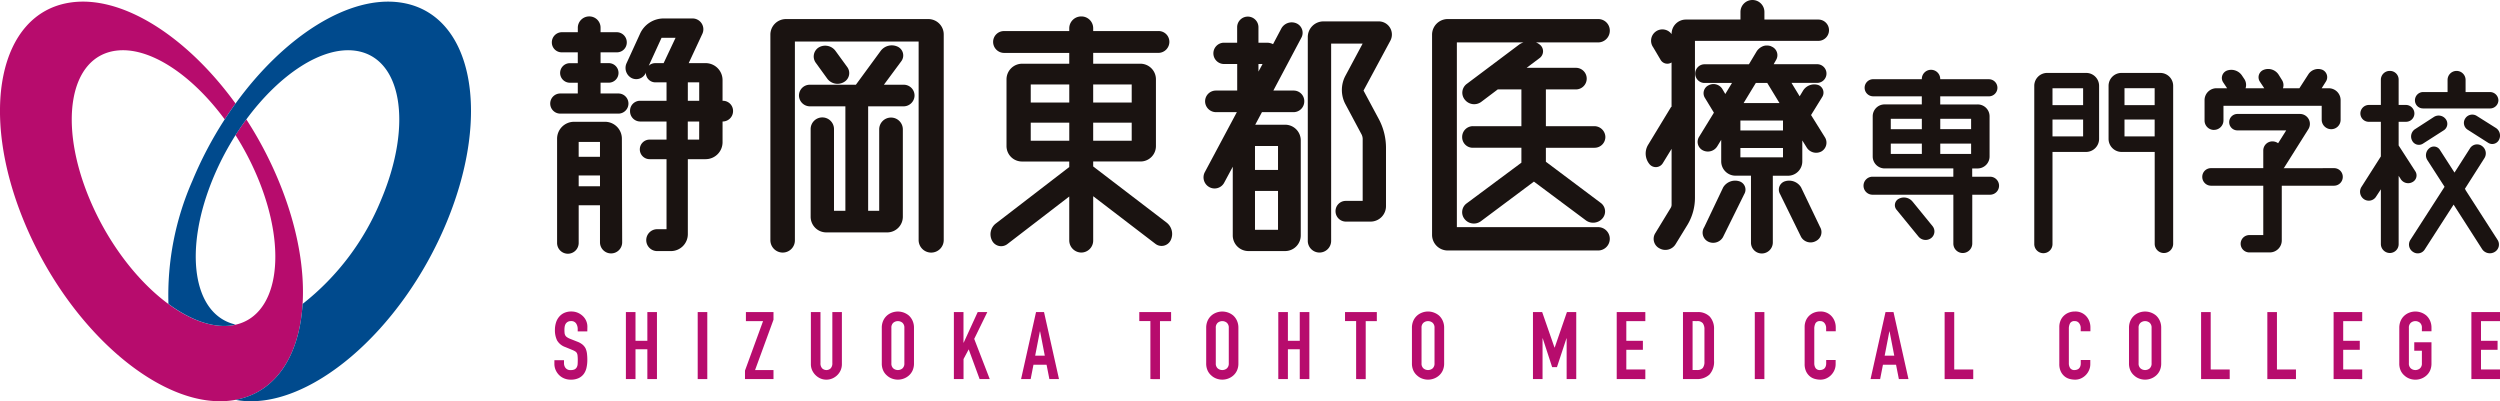 <svg xmlns="http://www.w3.org/2000/svg" xmlns:xlink="http://www.w3.org/1999/xlink" width="271.46" height="43.57" viewBox="0 0 271.46 43.57"><defs><clipPath id="a"><rect width="271.46" height="43.57" fill="none"/></clipPath></defs><g transform="translate(0 0)"><g transform="translate(0 0)" clip-path="url(#a)"><path d="M67.721,38.2H66.679v-.236a1.112,1.112,0,0,0-.169-.618.622.622,0,0,0-.567-.26.656.656,0,0,0-.347.082.68.68,0,0,0-.215.2.865.865,0,0,0-.113.3,2.041,2.041,0,0,0-.03.353,3.443,3.443,0,0,0,.015.358.671.671,0,0,0,.077.255.574.574,0,0,0,.178.194A1.662,1.662,0,0,0,65.83,39l.8.317a1.974,1.974,0,0,1,.562.312,1.35,1.35,0,0,1,.337.414,1.928,1.928,0,0,1,.154.556,5.536,5.536,0,0,1,.04.71,3.77,3.77,0,0,1-.092.854,1.8,1.8,0,0,1-.3.669,1.468,1.468,0,0,1-.562.45,1.985,1.985,0,0,1-.848.163,1.861,1.861,0,0,1-.7-.132,1.68,1.68,0,0,1-.562-.368,1.784,1.784,0,0,1-.373-.547,1.66,1.66,0,0,1-.139-.679v-.389h1.043v.328a.848.848,0,0,0,.169.515.655.655,0,0,0,.567.231.918.918,0,0,0,.414-.077.547.547,0,0,0,.23-.22.8.8,0,0,0,.1-.343c.01-.132.015-.281.015-.445a4.29,4.29,0,0,0-.021-.47.8.8,0,0,0-.082-.3.58.58,0,0,0-.189-.184,2.55,2.55,0,0,0-.312-.153l-.746-.306a1.657,1.657,0,0,1-.9-.731,2.518,2.518,0,0,1-.23-1.139,2.642,2.642,0,0,1,.113-.777,1.76,1.76,0,0,1,.337-.633,1.543,1.543,0,0,1,.547-.424,1.815,1.815,0,0,1,.792-.159,1.736,1.736,0,0,1,.709.143,1.851,1.851,0,0,1,.557.378,1.58,1.58,0,0,1,.47,1.124Z" transform="translate(-3.949 -2.219)" fill="#b70c6d"/><path d="M72.42,43.386V36.11h1.043v3.117H74.75V36.11h1.043v7.276H74.75V40.146H73.463v3.239Z" transform="translate(-4.458 -2.223)" fill="#b70c6d"/><rect width="1.042" height="7.276" transform="translate(75.759 33.886)" fill="#b70c6d"/><path d="M86.2,43.386v-.92l1.962-5.375H86.3V36.11h2.995v.828l-2,5.467h2v.981Z" transform="translate(-5.306 -2.223)" fill="#b70c6d"/><path d="M97.191,36.11v5.641a1.671,1.671,0,0,1-.128.66,1.693,1.693,0,0,1-.363.536,1.725,1.725,0,0,1-.541.368,1.634,1.634,0,0,1-.654.133,1.6,1.6,0,0,1-.649-.133,1.778,1.778,0,0,1-.9-.9,1.625,1.625,0,0,1-.133-.66V36.11h1.043v5.539a.78.78,0,0,0,.184.572.667.667,0,0,0,.92,0,.78.78,0,0,0,.184-.572V36.11Z" transform="translate(-5.775 -2.223)" fill="#b70c6d"/><path d="M102.029,37.822a1.857,1.857,0,0,1,.153-.776,1.646,1.646,0,0,1,.408-.562,1.725,1.725,0,0,1,.557-.327,1.856,1.856,0,0,1,1.824.327,1.7,1.7,0,0,1,.4.562,1.842,1.842,0,0,1,.154.776v3.843a1.827,1.827,0,0,1-.154.787,1.611,1.611,0,0,1-.4.541,1.757,1.757,0,0,1-.567.337,1.811,1.811,0,0,1-1.257,0,1.641,1.641,0,0,1-.557-.337,1.564,1.564,0,0,1-.408-.541,1.841,1.841,0,0,1-.153-.787Zm1.042,3.843a.69.69,0,0,0,.21.557.778.778,0,0,0,.991,0,.7.7,0,0,0,.209-.557V37.822a.7.7,0,0,0-.209-.556.774.774,0,0,0-.991,0,.689.689,0,0,0-.21.556Z" transform="translate(-6.281 -2.219)" fill="#b70c6d"/><path d="M110.37,43.386V36.11h1.043v3.321h.021l1.522-3.321H114l-1.421,2.912,1.686,4.364h-1.1l-1.185-3.229-.562,1.053v2.176Z" transform="translate(-6.794 -2.223)" fill="#b70c6d"/><path d="M118.145,43.387l1.625-7.277h.868l1.625,7.277h-1.043l-.307-1.563h-1.421l-.306,1.563Zm2.575-2.545-.511-2.636h-.021l-.511,2.636Z" transform="translate(-7.273 -2.223)" fill="#b70c6d"/><path d="M133.029,43.386v-6.3h-1.206V36.11h3.454v.981h-1.207v6.3Z" transform="translate(-8.115 -2.223)" fill="#b70c6d"/><path d="M139.566,37.822a1.857,1.857,0,0,1,.153-.776,1.646,1.646,0,0,1,.408-.562,1.724,1.724,0,0,1,.557-.327,1.856,1.856,0,0,1,1.824.327,1.7,1.7,0,0,1,.4.562,1.842,1.842,0,0,1,.154.776v3.843a1.827,1.827,0,0,1-.154.787,1.611,1.611,0,0,1-.4.541,1.756,1.756,0,0,1-.567.337,1.812,1.812,0,0,1-1.258,0,1.64,1.64,0,0,1-.557-.337,1.564,1.564,0,0,1-.408-.541,1.841,1.841,0,0,1-.153-.787Zm1.042,3.843a.69.69,0,0,0,.21.557.778.778,0,0,0,.991,0,.7.7,0,0,0,.209-.557V37.822a.7.7,0,0,0-.209-.556.774.774,0,0,0-.991,0,.689.689,0,0,0-.21.556Z" transform="translate(-8.592 -2.219)" fill="#b70c6d"/><path d="M147.907,43.386V36.11h1.043v3.117h1.288V36.11h1.043v7.276h-1.043V40.146H148.95v3.239Z" transform="translate(-9.105 -2.223)" fill="#b70c6d"/><path d="M156.834,43.386v-6.3h-1.206V36.11h3.454v.981h-1.207v6.3Z" transform="translate(-9.58 -2.223)" fill="#b70c6d"/><path d="M163.371,37.822a1.857,1.857,0,0,1,.153-.776,1.647,1.647,0,0,1,.408-.562,1.725,1.725,0,0,1,.557-.327,1.812,1.812,0,0,1,1.258,0,1.852,1.852,0,0,1,.567.327,1.7,1.7,0,0,1,.4.562,1.842,1.842,0,0,1,.154.776v3.843a1.827,1.827,0,0,1-.154.787,1.612,1.612,0,0,1-.4.541,1.757,1.757,0,0,1-.567.337,1.812,1.812,0,0,1-1.258,0,1.641,1.641,0,0,1-.557-.337,1.564,1.564,0,0,1-.408-.541,1.841,1.841,0,0,1-.153-.787Zm1.042,3.843a.69.69,0,0,0,.21.557.778.778,0,0,0,.991,0,.7.7,0,0,0,.209-.557V37.822a.7.7,0,0,0-.209-.556.774.774,0,0,0-.991,0,.689.689,0,0,0-.21.556Z" transform="translate(-10.057 -2.219)" fill="#b70c6d"/><path d="M177.374,43.386V36.11h1l1.339,3.852h.021l1.328-3.852h1.012v7.276h-1.043V38.961h-.02l-1.032,3.127h-.522l-1.021-3.127h-.021v4.425Z" transform="translate(-10.919 -2.223)" fill="#b70c6d"/><path d="M187.066,43.386V36.11h3.107v.981h-2.065v2.136h1.8v.981h-1.8v2.136h2.065v1.043Z" transform="translate(-11.516 -2.223)" fill="#b70c6d"/><path d="M194.732,43.386V36.11h1.543a1.794,1.794,0,0,1,1.365.49,1.945,1.945,0,0,1,.465,1.39v3.4a2.029,2.029,0,0,1-.5,1.507,1.955,1.955,0,0,1-1.425.485Zm1.044-6.3v5.314h.48a.776.776,0,0,0,.624-.22,1.067,1.067,0,0,0,.183-.69V37.99a1.1,1.1,0,0,0-.173-.663.745.745,0,0,0-.634-.236Z" transform="translate(-11.988 -2.223)" fill="#b70c6d"/><rect width="1.042" height="7.276" transform="translate(190.542 33.886)" fill="#b70c6d"/><path d="M212.175,41.307v.45a1.615,1.615,0,0,1-.128.639,1.781,1.781,0,0,1-.353.537,1.7,1.7,0,0,1-.526.373,1.541,1.541,0,0,1-.648.138,2.339,2.339,0,0,1-.6-.082,1.432,1.432,0,0,1-.552-.286,1.574,1.574,0,0,1-.4-.526,1.855,1.855,0,0,1-.159-.822V37.72a1.776,1.776,0,0,1,.123-.664,1.557,1.557,0,0,1,.347-.531,1.614,1.614,0,0,1,.537-.353,1.813,1.813,0,0,1,.69-.128,1.581,1.581,0,0,1,1.2.48,1.7,1.7,0,0,1,.353.556,1.879,1.879,0,0,1,.128.7v.409h-1.043v-.347a.848.848,0,0,0-.174-.532.564.564,0,0,0-.47-.224.529.529,0,0,0-.516.24,1.28,1.28,0,0,0-.128.607v3.72a.965.965,0,0,0,.138.532.544.544,0,0,0,.5.215.741.741,0,0,0,.22-.037.652.652,0,0,0,.221-.117.635.635,0,0,0,.153-.224.924.924,0,0,0,.061-.358v-.358Z" transform="translate(-12.854 -2.219)" fill="#b70c6d"/><path d="M216.436,43.387l1.625-7.277h.868l1.625,7.277h-1.043l-.307-1.563h-1.421l-.306,1.563Zm2.575-2.545-.511-2.636h-.021l-.51,2.636Z" transform="translate(-13.324 -2.223)" fill="#b70c6d"/><path d="M225.006,43.386V36.11h1.043v6.233h2.065v1.043Z" transform="translate(-13.851 -2.223)" fill="#b70c6d"/><path d="M241.642,41.307v.45a1.616,1.616,0,0,1-.128.639,1.783,1.783,0,0,1-.353.537,1.7,1.7,0,0,1-.526.373,1.541,1.541,0,0,1-.648.138,2.339,2.339,0,0,1-.6-.082,1.432,1.432,0,0,1-.552-.286,1.574,1.574,0,0,1-.4-.526,1.854,1.854,0,0,1-.159-.822V37.72a1.777,1.777,0,0,1,.123-.664,1.557,1.557,0,0,1,.347-.531,1.614,1.614,0,0,1,.537-.353,1.813,1.813,0,0,1,.69-.128,1.581,1.581,0,0,1,1.2.48,1.7,1.7,0,0,1,.353.556,1.88,1.88,0,0,1,.128.7v.409H240.6v-.347a.848.848,0,0,0-.174-.532.564.564,0,0,0-.47-.224.529.529,0,0,0-.516.24,1.28,1.28,0,0,0-.128.607v3.72a.965.965,0,0,0,.138.532.544.544,0,0,0,.5.215.741.741,0,0,0,.22-.037.652.652,0,0,0,.221-.117.635.635,0,0,0,.153-.224.925.925,0,0,0,.061-.358v-.358Z" transform="translate(-14.668 -2.219)" fill="#b70c6d"/><path d="M246.34,37.822a1.857,1.857,0,0,1,.153-.776,1.646,1.646,0,0,1,.408-.562,1.724,1.724,0,0,1,.557-.327,1.856,1.856,0,0,1,1.824.327,1.7,1.7,0,0,1,.4.562,1.842,1.842,0,0,1,.154.776v3.843a1.827,1.827,0,0,1-.154.787,1.611,1.611,0,0,1-.4.541,1.756,1.756,0,0,1-.567.337,1.812,1.812,0,0,1-1.258,0,1.64,1.64,0,0,1-.557-.337,1.564,1.564,0,0,1-.408-.541,1.841,1.841,0,0,1-.153-.787Zm1.042,3.843a.69.69,0,0,0,.21.557.778.778,0,0,0,.991,0,.7.7,0,0,0,.209-.557V37.822a.7.7,0,0,0-.209-.556.775.775,0,0,0-.991,0,.689.689,0,0,0-.21.556Z" transform="translate(-15.164 -2.219)" fill="#b70c6d"/><path d="M254.681,43.386V36.11h1.043v6.233h2.065v1.043Z" transform="translate(-15.678 -2.223)" fill="#b70c6d"/><path d="M262.347,43.386V36.11h1.043v6.233h2.065v1.043Z" transform="translate(-16.15 -2.223)" fill="#b70c6d"/><path d="M270.014,43.386V36.11h3.107v.981h-2.065v2.136h1.8v.981h-1.8v2.136h2.065v1.043Z" transform="translate(-16.622 -2.223)" fill="#b70c6d"/><path d="M277.615,37.822a1.868,1.868,0,0,1,.153-.776,1.636,1.636,0,0,1,.409-.562,1.717,1.717,0,0,1,.557-.328,1.851,1.851,0,0,1,1.823.328,1.7,1.7,0,0,1,.4.562,1.853,1.853,0,0,1,.153.776v.368h-1.042v-.368a.692.692,0,0,0-.21-.556.774.774,0,0,0-.991,0,.692.692,0,0,0-.21.556v3.843a.691.691,0,0,0,.21.556.774.774,0,0,0,.991,0,.691.691,0,0,0,.21-.556V40.3h-.828v-.92h1.869v2.29a1.837,1.837,0,0,1-.153.786,1.6,1.6,0,0,1-.4.541,1.75,1.75,0,0,1-.567.338,1.823,1.823,0,0,1-1.257,0,1.634,1.634,0,0,1-.557-.338,1.546,1.546,0,0,1-.409-.541,1.85,1.85,0,0,1-.153-.786Z" transform="translate(-17.09 -2.219)" fill="#b70c6d"/><path d="M285.956,43.386V36.11h3.107v.981H287v2.136h1.8v.981H287v2.136h2.065v1.043Z" transform="translate(-17.603 -2.223)" fill="#b70c6d"/><path d="M71.064,10.268a1.093,1.093,0,0,1,0,2.187H64.757a1.093,1.093,0,1,1,0-2.187h1.9V9.1H65.8a1.061,1.061,0,0,1,0-2.123h.856V5.8H64.916a1.069,1.069,0,0,1-1.077-1.077,1.1,1.1,0,0,1,1.077-1.109h1.743V3.138A1.237,1.237,0,0,1,67.894,1.9,1.218,1.218,0,0,1,69.13,3.138v.476H70.9a1.1,1.1,0,0,1,1.077,1.109A1.068,1.068,0,0,1,70.9,5.8H69.13V6.972h.888a1.061,1.061,0,0,1,0,2.123H69.13v1.173Zm-1.426,3.073a1.833,1.833,0,0,1,1.806,1.838l.032,11.25a1.2,1.2,0,0,1-2.409,0V22.405H66.754v4.056a1.173,1.173,0,1,1-2.345,0V15.18a1.839,1.839,0,0,1,1.837-1.838Zm-.571,2.187H66.753v1.616h2.313Zm-2.312,4.817h2.313V19.172H66.754ZM82.408,11.06a1.1,1.1,0,0,1,1.108,1.109,1.129,1.129,0,0,1-1.108,1.141h-.032V15.56A1.839,1.839,0,0,1,80.539,17.4H78.606v8.144a1.839,1.839,0,0,1-1.838,1.837H75.278a1.188,1.188,0,1,1,0-2.376h1.014V17.4H74.454a1.062,1.062,0,0,1,0-2.124h1.838V13.311H73.44a1.11,1.11,0,0,1-1.109-1.141A1.084,1.084,0,0,1,73.44,11.06h2.853v-2h-1.2a1.035,1.035,0,0,1-1.045-1.045V7.987l-.032.095a1.128,1.128,0,0,1-1.521.507,1.242,1.242,0,0,1-.539-1.616L73.408,3.8a2.816,2.816,0,0,1,2.568-1.679h3.137A1.174,1.174,0,0,1,80.19,3.772L78.7,6.972h1.838a1.839,1.839,0,0,1,1.837,1.838V11.06Zm-8.049-3.8a1,1,0,0,1,.728-.285h.888l1.3-2.757H75.753Zm4.246,3.8h1.236v-2H78.606Zm1.235,2.25H78.6v1.965h1.236Z" transform="translate(-3.918 -0.117)" fill="#1a1311"/><path d="M106.281,2.207a1.671,1.671,0,0,1,1.68,1.68V26.164a1.363,1.363,0,1,1-2.725,0V4.647H91.8V26.2a1.326,1.326,0,0,1-1.331,1.362A1.345,1.345,0,0,1,89.138,26.2V3.887a1.691,1.691,0,0,1,1.679-1.68Zm-2.662,7.13a1.17,1.17,0,0,1,1.173,1.172,1.191,1.191,0,0,1-1.173,1.173H99.754V23.027h1.2V14.185a1.283,1.283,0,1,1,2.567,0v9.475a1.7,1.7,0,0,1-1.679,1.711H95.222a1.7,1.7,0,0,1-1.712-1.711V14.154a1.268,1.268,0,1,1,2.536,0v8.873h1.236V11.682H93.415a1.191,1.191,0,0,1-1.172-1.173,1.169,1.169,0,0,1,1.172-1.172h5.008l2.693-3.676a1.507,1.507,0,0,1,1.869-.444,1.05,1.05,0,0,1,.38,1.553l-1.9,2.567Zm-6.5-.285a1.386,1.386,0,0,1-1.807-.38L94.05,6.928A1.157,1.157,0,0,1,94.4,5.28a1.387,1.387,0,0,1,1.807.381L97.472,7.4a1.11,1.11,0,0,1-.349,1.648" transform="translate(-5.487 -0.136)" fill="#1a1311"/><path d="M133.712,24.274a1.56,1.56,0,0,1,.443,1.965,1.1,1.1,0,0,1-1.647.349l-6.75-5.166V26.24a1.3,1.3,0,0,1-1.3,1.3,1.326,1.326,0,0,1-1.3-1.3V21.454l-6.718,5.165a1.106,1.106,0,0,1-1.648-.348,1.476,1.476,0,0,1,.413-1.9l7.953-6.117v-.6h-5.1a1.678,1.678,0,0,1-1.712-1.68V8.715a1.7,1.7,0,0,1,1.712-1.679h5.1V5.863h-7.066a1.2,1.2,0,0,1-1.2-1.2,1.177,1.177,0,0,1,1.2-1.172h7.066V3.17a1.3,1.3,0,0,1,1.3-1.268,1.279,1.279,0,0,1,1.3,1.268v.317h7.1a1.169,1.169,0,0,1,1.172,1.172,1.2,1.2,0,0,1-1.172,1.2h-7.1V7.036h5.133a1.691,1.691,0,0,1,1.68,1.679v7.257a1.671,1.671,0,0,1-1.68,1.68h-5.133v.539ZM118.977,11.251h4.184V9.286h-4.184Zm0,4.151h4.184V13.437h-4.184ZM129.94,9.286h-4.183v1.965h4.183Zm0,4.152h-4.183V15.4h4.183Z" transform="translate(-7.055 -0.117)" fill="#1a1311"/><path d="M149.025,9.952a1.15,1.15,0,0,1,1.172,1.172,1.17,1.17,0,0,1-1.172,1.173H145.6l-.729,1.363h3.233a1.7,1.7,0,0,1,1.711,1.68V25.7a1.7,1.7,0,0,1-1.711,1.679h-3.962a1.7,1.7,0,0,1-1.711-1.679V18.222l-.919,1.712a1.182,1.182,0,0,1-1.616.507,1.209,1.209,0,0,1-.507-1.616l3.485-6.528H140.6a1.191,1.191,0,0,1-1.173-1.173A1.17,1.17,0,0,1,140.6,9.952h2.313V7.068H141.45a1.157,1.157,0,0,1,0-2.313h1.458V3.044a1.157,1.157,0,0,1,2.313,0V4.755h.951a1.444,1.444,0,0,1,.633.159l.888-1.68a1.289,1.289,0,0,1,1.679-.57,1.121,1.121,0,0,1,.508,1.552l-3.042,5.736Zm-1.68,6.021h-2.5v2.6h2.5Zm0,4.88h-2.5v4.215h2.5ZM145.666,7.068h-.444v.824Zm12.612-4.627a1.426,1.426,0,0,1,1.268,2.092L156.63,9.952l1.648,3.074a6.651,6.651,0,0,1,.792,3.2v6.243a1.678,1.678,0,0,1-1.679,1.712H154.7a1.13,1.13,0,0,1-1.11-1.141,1.11,1.11,0,0,1,1.141-1.108h1.807V15.308a1.156,1.156,0,0,0-.159-.665l-1.743-3.264a3.286,3.286,0,0,1,0-2.979l1.9-3.55h-3.422V26.272a1.268,1.268,0,0,1-2.536,0V4.153a1.7,1.7,0,0,1,1.68-1.712Z" transform="translate(-8.573 -0.118)" fill="#1a1311"/><path d="M183.73,24.8a1.267,1.267,0,1,1,0,2.535H167.41a1.7,1.7,0,0,1-1.711-1.679V3.886a1.7,1.7,0,0,1,1.711-1.68h16.32A1.253,1.253,0,0,1,185,3.474a1.272,1.272,0,0,1-1.268,1.268h-6.75a1.286,1.286,0,0,1,.349.191.917.917,0,0,1,.031,1.52L175.966,7.5h5.387a1.173,1.173,0,0,1,0,2.345h-3.295v3.992h5.26a1.2,1.2,0,0,1,1.2,1.172,1.177,1.177,0,0,1-1.2,1.173h-5.26V17.7l5.957,4.468a1.147,1.147,0,0,1,.19,1.68,1.337,1.337,0,0,1-1.837.19l-5.609-4.183-5.768,4.31a1.283,1.283,0,0,1-1.743-.222,1.182,1.182,0,0,1,.191-1.711L175.4,17.8V16.181h-5.26a1.15,1.15,0,0,1-1.173-1.173,1.17,1.17,0,0,1,1.173-1.172h5.26V9.844h-2.567l-1.806,1.363a1.292,1.292,0,0,1-1.775-.254,1.187,1.187,0,0,1,.221-1.711l5.7-4.278a1.962,1.962,0,0,1,.444-.221h-7.225V24.8Z" transform="translate(-10.2 -0.136)" fill="#1a1311"/><path d="M203.467,4.437h-7.7V21.493a5.711,5.711,0,0,1-.793,2.884l-1.3,2.123a1.3,1.3,0,0,1-1.743.476,1.157,1.157,0,0,1-.476-1.648l1.68-2.757a.674.674,0,0,0,.095-.381V16.162l-.951,1.552a.89.89,0,0,1-1.457.1,1.816,1.816,0,0,1-.159-2.06l2.5-4.12c.033-.032.064-.032.064-.063V6.782a.846.846,0,0,1-1.172-.253l-.824-1.395a1.228,1.228,0,0,1,2-1.426V3.676a1.555,1.555,0,0,1,1.553-1.552h5.925V1.3a1.3,1.3,0,1,1,2.6,0v.824H209.2a1.157,1.157,0,0,1,0,2.313h-5.736" transform="translate(-11.722 0)" fill="#1a1311"/><path d="M204.251,5.3a1.431,1.431,0,0,1,.221.095,1.011,1.011,0,0,1,.444,1.457l-.253.444h4.721a1.014,1.014,0,1,1,0,2.028H206.6l.887,1.457.38-.633a1.432,1.432,0,0,1,1.617-.6.883.883,0,0,1,.475,1.268l-1.236,2,1.522,2.441a1.1,1.1,0,0,1-.413,1.52,1.208,1.208,0,0,1-1.584-.443l-.475-.761v2.282a1.556,1.556,0,0,1-1.554,1.552h-1.647v7.241a1.2,1.2,0,0,1-1.2,1.2,1.177,1.177,0,0,1-1.172-1.2V19.4h-1.68a1.555,1.555,0,0,1-1.552-1.552V15.507l-.444.728a1.2,1.2,0,0,1-1.553.412,1.031,1.031,0,0,1-.411-1.457l1.615-2.63-.983-1.616a.953.953,0,0,1,.413-1.363,1.13,1.13,0,0,1,1.489.412l.317.539.728-1.2h-2.979a1.014,1.014,0,1,1,0-2.028h4.817l.855-1.426a1.477,1.477,0,0,1,.761-.57,1.308,1.308,0,0,1,.665,0m-3.327,14.7a.948.948,0,0,1,.538,1.394l-2.313,4.678a1.227,1.227,0,0,1-1.615.476A1.088,1.088,0,0,1,197.121,25l2.06-4.329a1.52,1.52,0,0,1,1.744-.665m4.752-5.514V13.415h-4.626v1.077h4.626Zm-4.626,2.916h4.626V16.394h-4.626Zm4.245-5.894-1.331-2.187H202.73L201.4,11.514Zm2.345,9.158,2.06,4.3a1.08,1.08,0,0,1-.443,1.521,1.189,1.189,0,0,1-1.617-.443L205.36,21.4a.948.948,0,0,1,.539-1.394,1.518,1.518,0,0,1,1.743.665" transform="translate(-12.072 -0.324)" fill="#1a1311"/><path d="M229.362,19.685a.977.977,0,1,1,0,1.955h-1.931v5.28a1.038,1.038,0,0,1-1.027,1.051,1.023,1.023,0,0,1-1.027-1.051V21.64H216.6a.977.977,0,1,1,0-1.955h8.775v-.9h-7.455a1.3,1.3,0,0,1-1.3-1.3V13.134a1.288,1.288,0,0,1,1.3-1.3h4.032v-.879h-5.28a.929.929,0,0,1,0-1.858h5.28V9.076a1,1,0,1,1,2,0V9.1h5.281a.929.929,0,0,1,0,1.858h-5.281v.879h4.058a1.289,1.289,0,0,1,1.3,1.3v4.351a1.3,1.3,0,0,1-1.3,1.3h-.587v.9ZM221.955,13.4h-3.373v1.124h3.373Zm-3.372,3.814h3.373V16.092h-3.373Zm2.371,5.182,2.151,2.64a.913.913,0,0,1-.146,1.319,1,1,0,0,1-1.369-.171l-2.4-2.934a.778.778,0,0,1,.269-1.173,1.2,1.2,0,0,1,1.491.318m6.355-9h-3.349v1.124h3.349Zm-3.349,3.814h3.349V16.092h-3.349Z" transform="translate(-13.274 -0.497)" fill="#1a1311"/><path d="M241,8.439a1.4,1.4,0,0,1,1.417,1.394V15.6A1.418,1.418,0,0,1,241,17.018h-3.643v9.973a.99.99,0,1,1-1.979,0V9.833a1.4,1.4,0,0,1,1.418-1.394Zm-.318,1.662h-3.325v1.833h3.325Zm-3.325,5.231h3.325V13.5h-3.325Zm11.685-6.893a1.4,1.4,0,0,1,1.418,1.394V26.991a1,1,0,0,1-2.005,0V17.018h-3.592a1.418,1.418,0,0,1-1.417-1.417V9.833a1.4,1.4,0,0,1,1.417-1.394ZM248.45,10.1h-3.275v1.833h3.275Zm-3.275,5.231h3.275V13.5h-3.275Z" transform="translate(-14.489 -0.52)" fill="#1a1311"/><path d="M269.122,18.751a.939.939,0,0,1,.953.953.954.954,0,0,1-.953.953h-5.671V26.6a1.3,1.3,0,0,1-1.3,1.3h-2.224a.941.941,0,1,1,0-1.882h1.515V20.657h-5.67a.955.955,0,0,1-.954-.953.94.94,0,0,1,.954-.953h5.67V16.844a.991.991,0,0,1,1-1,1.074,1.074,0,0,1,.612.2l.879-1.394h-5.3a.892.892,0,1,1,0-1.784h6.8a1.078,1.078,0,0,1,.9,1.662l-2.615,4.155-.073.073ZM256.094,14.6a1.017,1.017,0,0,1-1.027-1.027V11.393a1.294,1.294,0,0,1,1.3-1.319h1.149l-.44-.661a.857.857,0,0,1,.465-1.271,1.4,1.4,0,0,1,1.613.587l.245.367a1.164,1.164,0,0,1,.121.978h2.03l-.489-.734a.865.865,0,0,1,.44-1.272,1.35,1.35,0,0,1,1.613.539l.366.587a1.026,1.026,0,0,1,.1.88h1.784l.978-1.517a1.267,1.267,0,0,1,1.515-.489.878.878,0,0,1,.391,1.272l-.465.734h.758a1.294,1.294,0,0,1,1.3,1.319v2.1a1.017,1.017,0,0,1-1.027,1.027,1.033,1.033,0,0,1-1.028-1.027V11.98H257.12v1.589a1.032,1.032,0,0,1-1.027,1.027" transform="translate(-15.687 -0.492)" fill="#1a1311"/><path d="M279.075,19.107a.812.812,0,0,1-.318,1.173.952.952,0,0,1-1.272-.342l-.22-.343V27a.959.959,0,0,1-.953.977.981.981,0,0,1-.978-.977v-5.94l-.512.782a.93.93,0,0,1-1.32.294.98.98,0,0,1-.269-1.345l2.1-3.3V13.73h-1.294a.909.909,0,0,1-.93-.9.929.929,0,0,1,.93-.929h1.294V9.158a.96.96,0,0,1,.978-.953.939.939,0,0,1,.953.953V11.9h.783a.928.928,0,0,1,.928.929.907.907,0,0,1-.928.9h-.783V16.3Zm5.45,2.029,3.471,5.4a.931.931,0,0,1-.294,1.32,1.009,1.009,0,0,1-1.369-.294l-3.1-4.84L280.1,27.589a.893.893,0,0,1-1.272.268.943.943,0,0,1-.293-1.3l3.715-5.769-1.858-2.884a.98.98,0,0,1,.2-1.3.763.763,0,0,1,1.149.172l1.589,2.469,1.686-2.641a.9.9,0,0,1,1.3-.244.977.977,0,0,1,.244,1.345l-2.1,3.3c.024.049.049.073.073.122m-3.446-7.919a.96.96,0,0,1,1.3.244.839.839,0,0,1-.22,1.2L279.907,16.1a.816.816,0,0,1-1.173-.317.951.951,0,0,1,.342-1.272Zm-1.173-.929a.876.876,0,0,1-.88-.88.9.9,0,0,1,.88-.9h2.663V9.183a.978.978,0,0,1,1.956,0V10.5h2.664a.918.918,0,0,1,.9.9.9.9,0,0,1-.9.88Zm7.919,2.127a.991.991,0,0,1,.318,1.3A.818.818,0,0,1,286.97,16l-2.224-1.417a.876.876,0,0,1-.245-1.223.905.905,0,0,1,1.246-.268Z" transform="translate(-16.81 -0.505)" fill="#1a1311"/><path d="M26.749,12.974c-.405.549-.8,1.115-1.176,1.707a30.706,30.706,0,0,1,2.355,4.491c3.476,8.237,2.227,15.48-2.79,16.178S13.236,29.937,9.76,21.7,7.534,6.219,12.551,5.521C16.19,5.015,20.807,8.1,24.4,12.974q.572-.881,1.176-1.718C20.287,3.955,13.2-.608,7.526.305-.1,1.534-2.3,12.192,2.632,24.11S17.74,44.694,25.371,43.465s9.822-11.885,4.894-23.8a41.387,41.387,0,0,0-3.515-6.687" transform="translate(0 -0.012)" fill="#b70c6d"/><path d="M44.818.306c-5.676-.914-12.761,3.65-18.047,10.951q-.6.835-1.175,1.717a41.435,41.435,0,0,0-3.516,6.688,30.867,30.867,0,0,0-2.594,13.349c2.354,1.729,4.763,2.63,6.85,2.34.152-.022.29-.068.435-.1-4.642-1.058-5.724-8.091-2.355-16.077a30.466,30.466,0,0,1,3.53-6.2C31.538,8.1,36.154,5.016,39.793,5.522c5.018.7,6.267,7.941,2.791,16.178a27.633,27.633,0,0,1-8.529,11.312c-.338,5.584-2.88,9.6-7.285,10.413.069.013.134.03.2.041,7.631,1.228,17.812-7.437,22.738-19.355S52.448,1.535,44.818.306" transform="translate(-1.197 -0.012)" fill="#004a8d"/></g></g></svg>